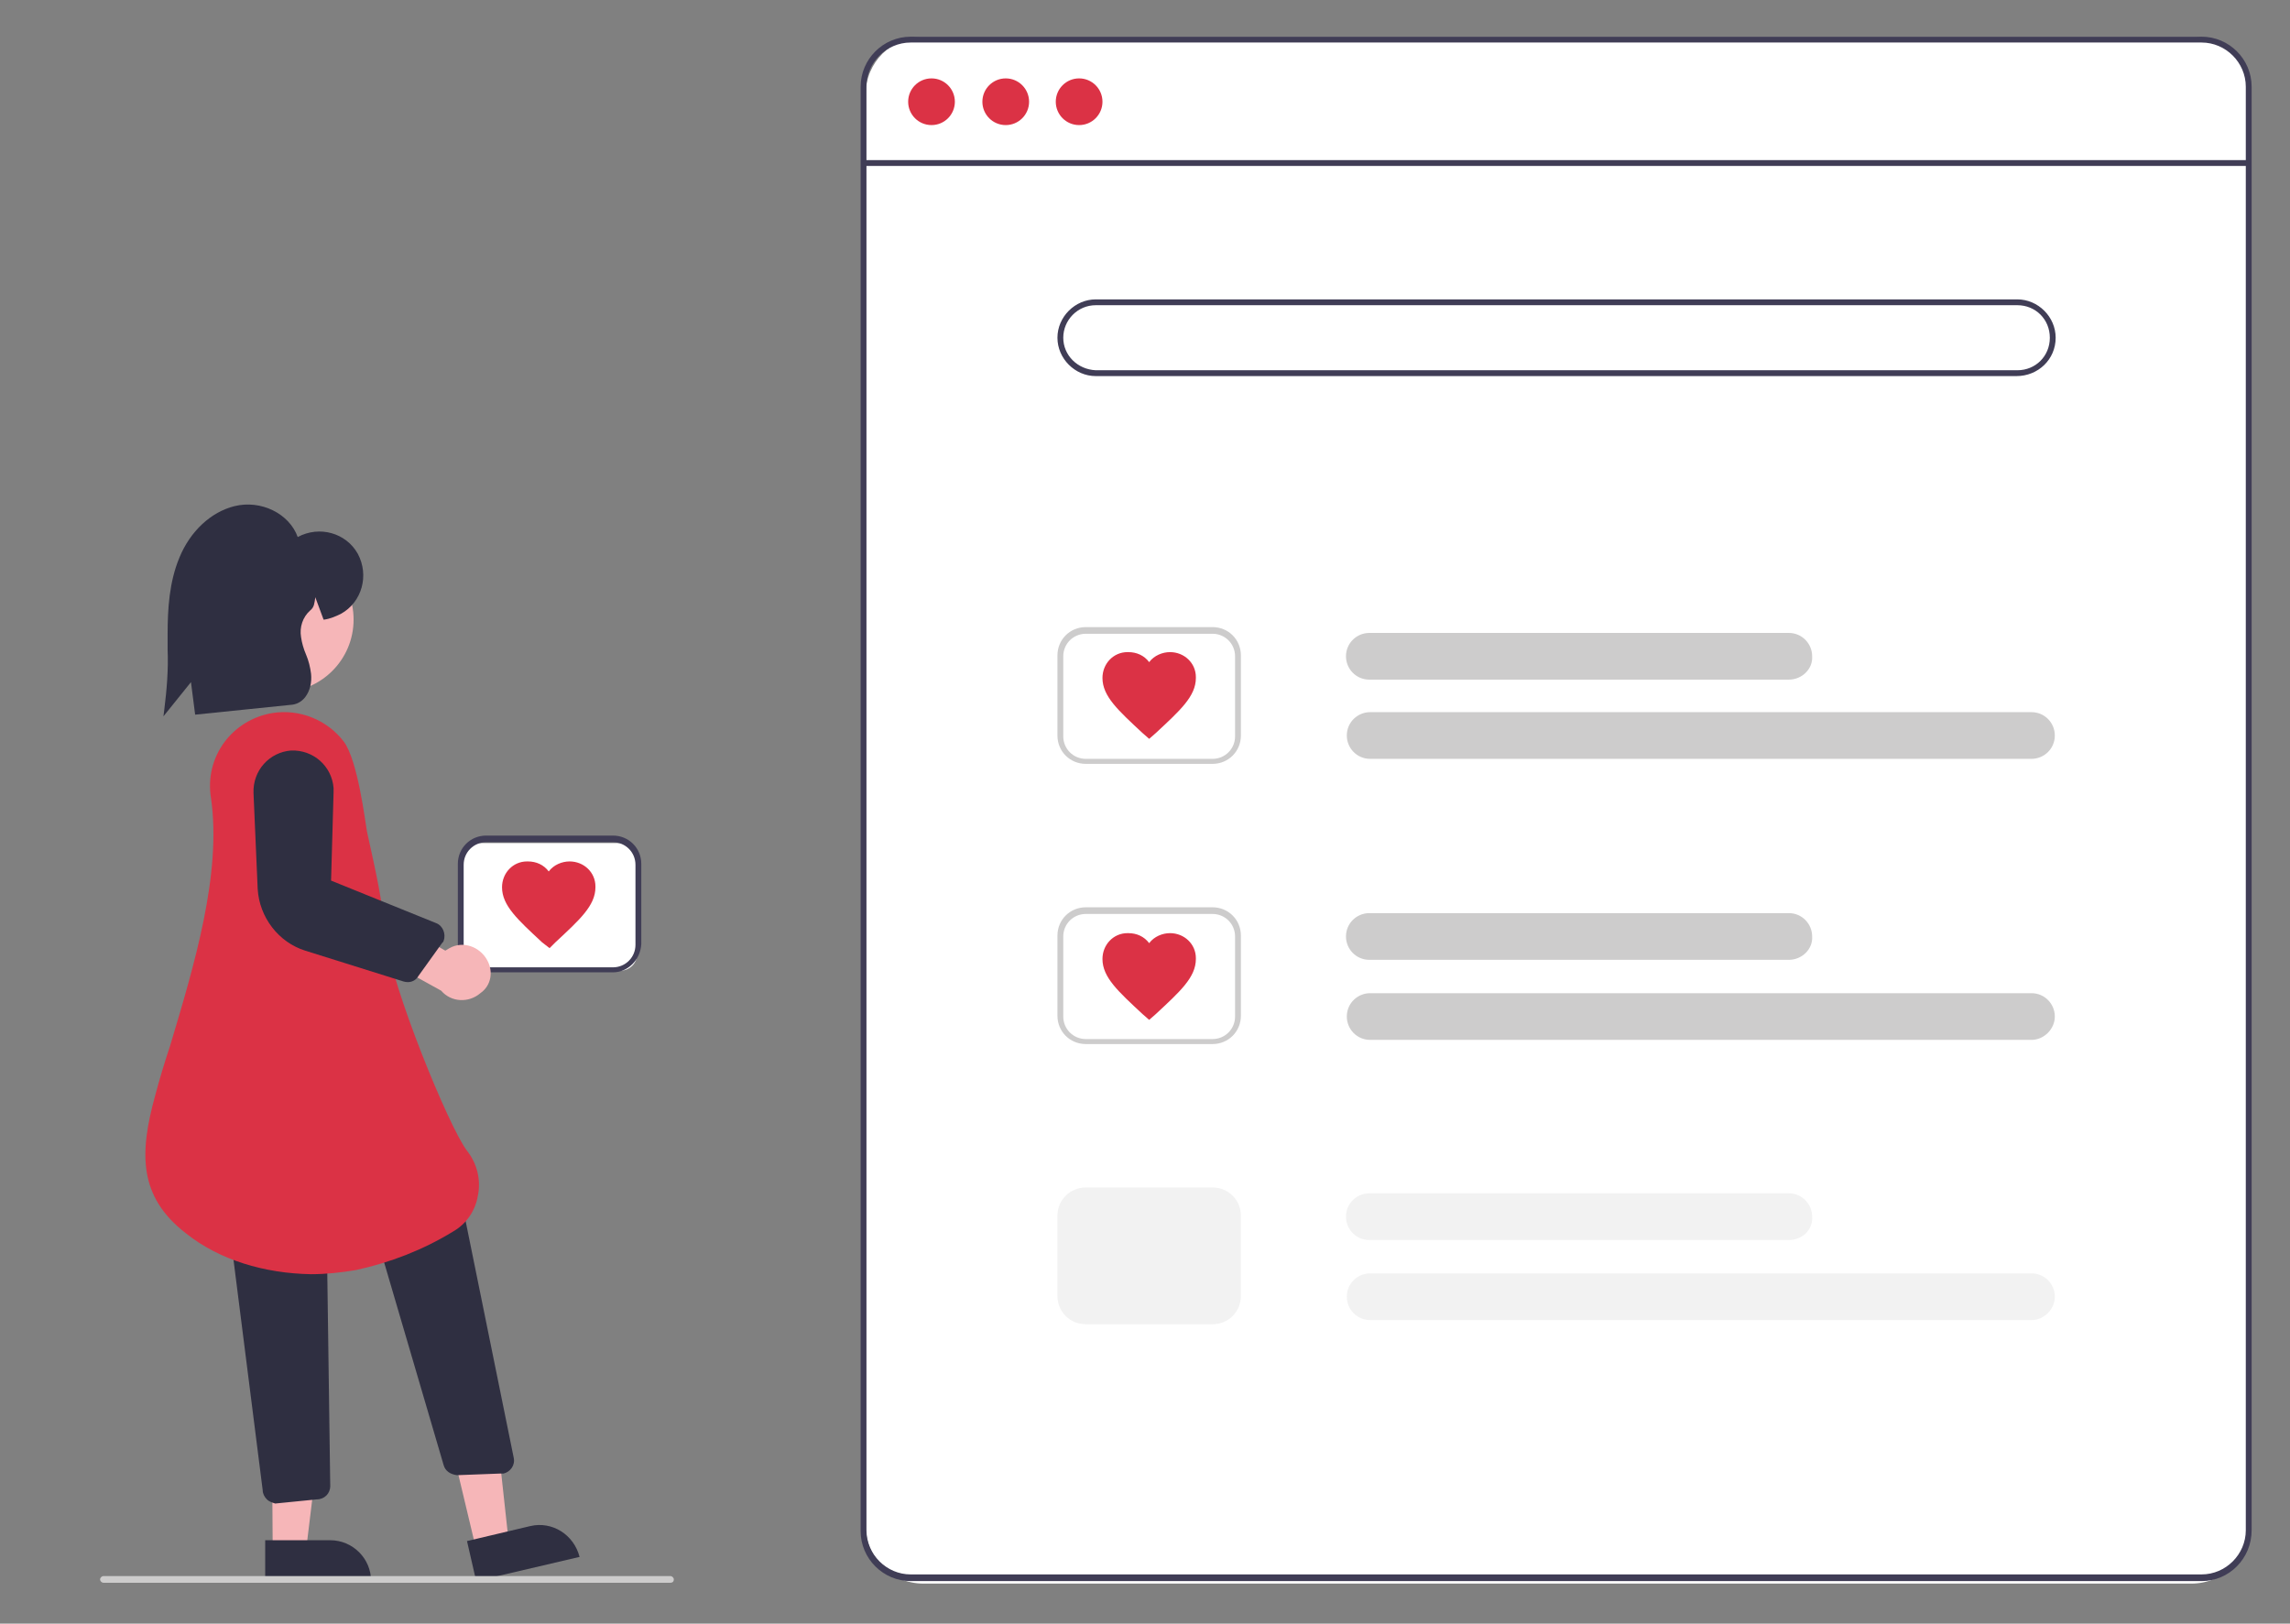 <?xml version="1.0" encoding="utf-8"?>
<!-- Generator: Adobe Illustrator 27.1.1, SVG Export Plug-In . SVG Version: 6.00 Build 0)  -->
<svg version="1.1" id="Ebene_1" xmlns="http://www.w3.org/2000/svg" xmlns:xlink="http://www.w3.org/1999/xlink" x="0px" y="0px"
	 viewBox="0 0 274.6 194.7" style="enable-background:new 0 0 274.6 194.7;" xml:space="preserve">
<rect x="0" y="0" width="274.6" height="194.7" fill="#808080" stroke="none"/>
<style type="text/css">
	.st0{fill:#FFFFFF;}
	.st1{fill:#403D56;}
	.st2{fill:#DB3245;}
	.st3{fill:#CDCCCC;}
	.st4{fill:#F2F2F2;}
	.st5{fill:#F6B6B8;}
	.st6{fill:#2F2F41;}
</style>
<path id="Rechteck_12" class="st0" d="M110.7,4.4h152.1c3.8,0,6.9,3.1,6.9,6.9V183c0,3.8-3.1,6.9-6.9,6.9H110.7
	c-3.8,0-6.9-3.1-6.9-6.9V11.3C103.8,7.5,106.9,4.4,110.7,4.4z"/>
<path id="Rechteck_13" class="st0" d="M57.2,101.1h17.2c1.1,0,2,0.9,2,2v11.3c0,1.1-0.9,2-2,2H57.2c-1.1,0-2-0.9-2-2V103
	C55.3,101.9,56.2,101.1,57.2,101.1z"/>
<path id="Pfad_2" class="st1" d="M264,189.6H109.2c-3.3,0-6-2.7-6-6V10.4c0-3.3,2.7-6,6-6H264c3.3,0,6,2.7,6,6v173.1
	C270,186.9,267.3,189.6,264,189.6L264,189.6z M109.2,5.1c-2.9,0-5.3,2.4-5.3,5.3v173.1c0,2.9,2.4,5.3,5.3,5.3H264
	c2.9,0,5.3-2.4,5.3-5.3V10.4c0-2.9-2.4-5.3-5.3-5.3L109.2,5.1z"/>
<rect id="Rechteck_11" x="103.6" y="19.2" class="st1" width="166.1" height="0.7"/>
<circle id="Ellipse_1" class="st2" cx="111.7" cy="12.2" r="2.8"/>
<circle id="Ellipse_2" class="st2" cx="120.6" cy="12.2" r="2.8"/>
<circle id="Ellipse_3" class="st2" cx="129.4" cy="12.2" r="2.8"/>
<path id="Pfad_3" class="st1" d="M241.8,45.1H131.4c-2.5,0-4.6-2.1-4.6-4.6s2.1-4.6,4.6-4.6h110.5c2.5,0,4.6,2.1,4.6,4.6
	C246.5,43.1,244.4,45.1,241.8,45.1C241.9,45.1,241.9,45.1,241.8,45.1z M131.4,36.6c-2.2,0-3.9,1.8-3.9,3.9c0,2.1,1.7,3.8,3.9,3.9
	h110.5c2.2,0,3.9-1.7,3.9-3.9s-1.7-3.9-3.9-3.9h-0.1H131.4z"/>
<path id="Pfad_4" class="st3" d="M214.5,81.5h-50.3c-1.6,0-2.8-1.3-2.8-2.8c0-1.6,1.3-2.8,2.8-2.8h50.3c1.6,0,2.8,1.3,2.8,2.8
	C217.4,80.2,216.1,81.5,214.5,81.5z"/>
<path id="Pfad_5" class="st3" d="M243.6,91h-79.3c-1.6,0-2.8-1.3-2.8-2.8c0-1.6,1.3-2.8,2.8-2.8h79.3c1.6,0,2.8,1.3,2.8,2.8
	C246.4,89.8,245.1,91,243.6,91L243.6,91L243.6,91z"/>
<path id="Pfad_6" class="st3" d="M145.4,91.6h-15.2c-1.9,0-3.4-1.5-3.4-3.4v-9.6c0-1.9,1.5-3.4,3.4-3.4h15.2c1.9,0,3.4,1.5,3.4,3.4
	v9.6C148.8,90.1,147.3,91.6,145.4,91.6z M130.2,76c-1.5,0-2.7,1.2-2.7,2.7v9.6c0,1.5,1.2,2.7,2.7,2.7h15.2c1.5,0,2.7-1.2,2.7-2.7
	v-9.6c0-1.5-1.2-2.7-2.7-2.7H130.2z"/>
<path id="Pfad_7" class="st3" d="M214.5,115.1h-50.3c-1.6,0-2.8-1.3-2.8-2.8c0-1.6,1.3-2.8,2.8-2.8h50.3c1.6,0,2.8,1.3,2.8,2.8
	C217.4,113.8,216.1,115.1,214.5,115.1z"/>
<path id="Pfad_8" class="st3" d="M243.6,124.7h-79.3c-1.6,0-2.8-1.3-2.8-2.8c0-1.6,1.3-2.8,2.8-2.8h79.3c1.6,0,2.8,1.3,2.8,2.8
	C246.4,123.4,245.1,124.7,243.6,124.7L243.6,124.7L243.6,124.7z"/>
<path id="Pfad_9" class="st3" d="M145.4,125.2h-15.2c-1.9,0-3.4-1.5-3.4-3.4v-9.6c0-1.9,1.5-3.4,3.4-3.4h15.2c1.9,0,3.4,1.5,3.4,3.4
	v9.6C148.8,123.7,147.3,125.2,145.4,125.2z M130.2,109.6c-1.5,0-2.7,1.2-2.7,2.7v9.6c0,1.5,1.2,2.7,2.7,2.7h15.2
	c1.5,0,2.7-1.2,2.7-2.7v-9.6c0-1.5-1.2-2.7-2.7-2.7H130.2z"/>
<path id="Pfad_10" class="st4" d="M214.5,148.7h-50.3c-1.6,0-2.8-1.3-2.8-2.8c0-1.6,1.3-2.8,2.8-2.8h50.3c1.6,0,2.8,1.3,2.8,2.8
	C217.4,147.5,216.1,148.7,214.5,148.7z"/>
<path id="Pfad_11" class="st4" d="M243.6,158.3h-79.3c-1.6,0-2.8-1.3-2.8-2.8c0-1.6,1.3-2.8,2.8-2.8h79.3c1.6,0,2.8,1.3,2.8,2.8
	C246.4,157,245.1,158.3,243.6,158.3L243.6,158.3L243.6,158.3z"/>
<path id="Pfad_12" class="st4" d="M145.4,158.8h-15.2c-1.9,0-3.4-1.5-3.4-3.4v-9.6c0-1.9,1.5-3.4,3.4-3.4h15.2
	c1.9,0,3.4,1.5,3.4,3.4v9.6C148.8,157.3,147.3,158.8,145.4,158.8z"/>
<path id="Pfad_13" class="st2" d="M137.8,88.6l-0.8-0.7c-2.9-2.7-4.8-4.4-4.8-6.6c0-1.7,1.3-3.1,3-3.1h0.1c1,0,1.9,0.4,2.5,1.2
	c0.6-0.8,1.6-1.2,2.5-1.2c1.7,0,3.1,1.3,3.1,3v0.1c0,2.2-1.9,3.9-4.8,6.6L137.8,88.6z"/>
<path id="Pfad_14" class="st2" d="M137.8,122.3l-0.8-0.7c-2.9-2.7-4.8-4.4-4.8-6.6c0-1.7,1.3-3.1,3-3.1h0.1c1,0,1.9,0.4,2.5,1.2
	c0.6-0.8,1.6-1.2,2.5-1.2c1.7,0,3.1,1.3,3.1,3v0.1c0,2.2-1.9,3.9-4.8,6.6L137.8,122.3z"/>
<path id="Pfad_15" class="st1" d="M73.5,116.6H58.3c-1.9,0-3.4-1.5-3.4-3.4v-9.6c0-1.9,1.5-3.4,3.4-3.4h15.2c1.9,0,3.4,1.5,3.4,3.4
	v9.6C76.8,115.1,75.3,116.6,73.5,116.6z M58.3,101c-1.5,0-2.7,1.2-2.7,2.7v9.6c0,1.5,1.2,2.7,2.7,2.7h15.2c1.5,0,2.7-1.2,2.7-2.7
	v-9.6c0-1.5-1.2-2.7-2.7-2.7H58.3z"/>
<path id="Pfad_16" class="st2" d="M65.9,113.7L65,113c-2.9-2.7-4.8-4.4-4.8-6.6c0-1.7,1.3-3.1,3-3.1h0.1c1,0,1.9,0.4,2.5,1.2
	c0.6-0.8,1.6-1.2,2.5-1.2c1.7,0,3.1,1.3,3.1,3v0.1c0,2.2-1.9,3.9-4.8,6.6L65.9,113.7z"/>
<path id="Pfad_17" class="st5" d="M57.1,185.8l3.9-0.9l-1.7-15.6l-5.8,1.4L57.1,185.8z"/>
<path id="Pfad_18" class="st6" d="M69.5,186.7l-12.4,2.9l-1.1-4.8l7.6-1.8C66.2,182.4,68.8,184,69.5,186.7L69.5,186.7z"/>
<path id="Pfad_19" class="st6" d="M53.2,175.7l-8.6-29.3l10.7-2.6l6.3,31c0.2,0.9-0.4,1.7-1.2,1.9c-0.1,0-0.2,0-0.3,0l-5.3,0.2l0,0
	C54,176.8,53.4,176.4,53.2,175.7L53.2,175.7z"/>
<path id="Pfad_20" class="st5" d="M32.7,185.9h4l1.9-15.6h-6L32.7,185.9z"/>
<path id="Pfad_21" class="st6" d="M44.5,189.6H31.8v-4.9h7.8C42.3,184.7,44.5,186.9,44.5,189.6L44.5,189.6z"/>
<path id="Pfad_22" class="st6" d="M32,179.8c-0.3-0.3-0.5-0.7-0.5-1.1l-3.7-29.2c0-0.9,0.7-1.6,1.6-1.6l8.2-0.1l0,0
	c0.9,0,1.6,0.7,1.6,1.6l0.4,28.8c0,0.9-0.7,1.6-1.6,1.6l-5,0.5l0,0C32.7,180.2,32.3,180.1,32,179.8L32,179.8z"/>
<circle id="Ellipse_4" class="st5" cx="33.7" cy="74.3" r="8.7"/>
<path id="Pfad_23" class="st2" d="M22.3,147.9c-5.7-4.4-5.6-9.6-3.7-16.5c0.5-1.9,1.1-3.9,1.8-6c2.9-9.7,6.2-20.6,4.9-29.7h0.2h-0.2
	c-0.8-4.9,2.5-9.4,7.4-10.2c3.2-0.5,6.5,0.8,8.5,3.4c1.7,2.2,2.6,9.7,2.8,10.8c1.1,5,1.8,8,2.3,12.8c0.6,5.7,7.5,22.6,9.7,25.5
	c1.2,1.5,1.7,3.5,1.3,5.4c-0.3,1.8-1.4,3.4-3,4.3c-3.6,2.2-7.5,3.7-11.6,4.6c-1.8,0.3-3.6,0.5-5.4,0.5
	C31.7,152.7,26.3,151.1,22.3,147.9z"/>
<path id="Pfad_24" class="st5" d="M58.4,115.1c-0.9-1.6-2.9-2.3-4.5-1.4c-0.2,0.1-0.3,0.2-0.5,0.3l-6.6-3.8l-3.3,3.4l9.4,5.2
	c1.2,1.4,3.3,1.5,4.7,0.3C58.9,118.2,59.2,116.5,58.4,115.1L58.4,115.1z"/>
<path id="Pfad_25" class="st6" d="M48.4,117.7L36.6,114c-3.2-1-5.5-4-5.7-7.4l-0.5-11.5c-0.1-2.7,1.9-4.9,4.5-5.1
	c2.7-0.1,4.9,1.9,5.1,4.5c0,0.2,0,0.3,0,0.5l-0.3,10.6l12.6,5.1c0.8,0.3,1.2,1.3,0.9,2.1c0,0.1-0.1,0.2-0.2,0.3l-2.8,3.9
	C49.8,117.7,49.1,117.9,48.4,117.7L48.4,117.7z"/>
<path id="Pfad_26" class="st6" d="M19.7,85.1c0.3-2.4,0.5-4.8,0.4-7.2c0-0.6,0-1.3,0-1.9c0-3,0.2-6.2,1.4-9.1
	c1.3-3.2,3.8-5.5,6.6-6.2c3.2-0.8,6.6,0.9,7.6,3.7c2.6-1.4,5.8-0.5,7.2,2c1.4,2.6,0.5,5.8-2,7.2c-0.6,0.3-1.3,0.6-2,0.7h-0.1l-1-2.7
	v0.1c-0.1,0.6-0.1,1.1-0.6,1.5l0,0c-0.9,0.8-1.3,2-1.1,3.2c0.1,0.7,0.3,1.4,0.6,2.1s0.5,1.5,0.6,2.3c0.1,1-0.1,2-0.7,2.8
	c-0.4,0.5-0.9,0.8-1.5,0.9l-11.7,1.2l-0.5-3.9l-3.3,4.1L19.7,85.1z"/>
<path id="Pfad_27" class="st3" d="M80.4,189.8h-68c-0.2,0-0.4-0.2-0.4-0.4s0.2-0.4,0.4-0.4h68c0.2,0,0.4,0.2,0.4,0.4
	C80.8,189.7,80.6,189.8,80.4,189.8z"/>
</svg>
